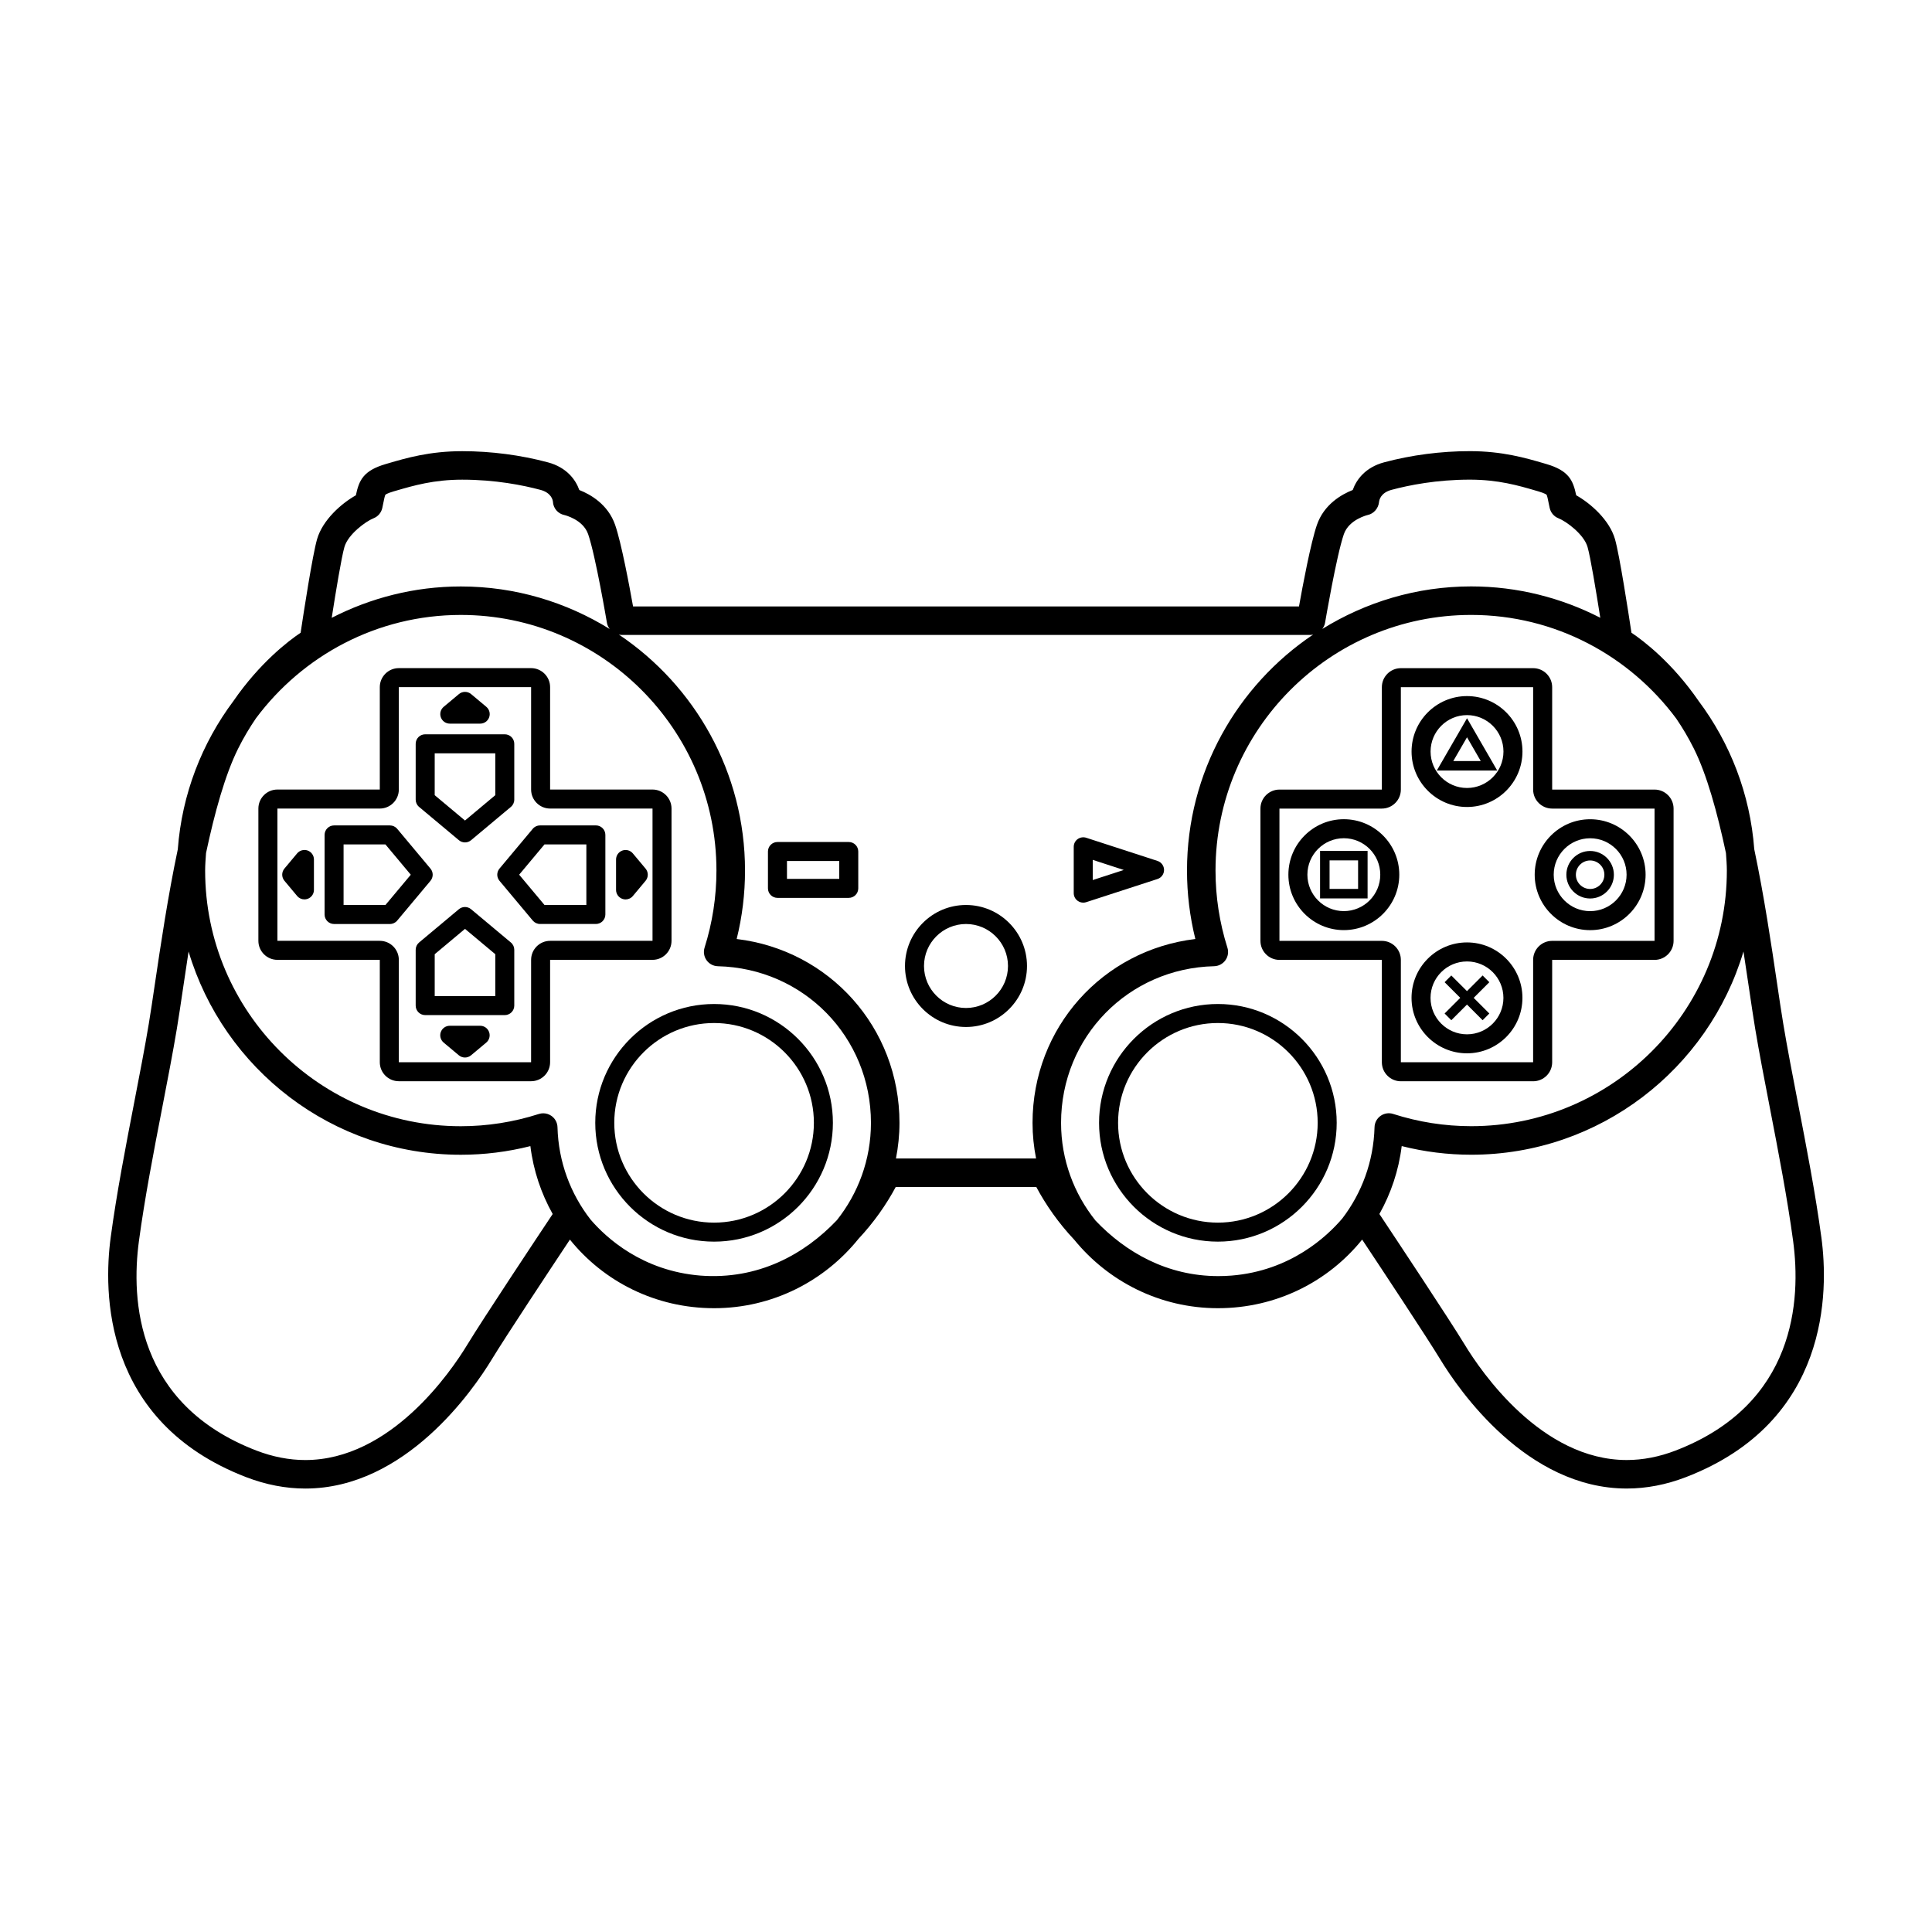 <?xml version="1.0" encoding="UTF-8"?>
<!-- Uploaded to: SVG Repo, www.svgrepo.com, Generator: SVG Repo Mixer Tools -->
<svg fill="#000000" width="800px" height="800px" version="1.1" viewBox="144 144 512 512" xmlns="http://www.w3.org/2000/svg">
 <g>
  <path d="m626.68 471.92c-1.559-11.586-3.945-23.922-6.254-35.852-1.422-7.359-2.793-14.418-3.84-20.73-0.488-2.898-1.023-6.539-1.637-10.676-1.516-10.27-3.445-23.246-6.051-35.598-1.098-14.664-6.402-28.137-14.727-39.273-6.973-10.125-14.559-15.934-17.82-18.117-0.816-5.406-3.16-20.625-4.367-24.812-1.457-5.047-6.414-9.445-10.273-11.609-0.836-3.977-1.961-6.543-7.934-8.289l-0.535-0.156c-4.941-1.445-11.094-3.25-19.73-3.25-7.621 0-15.473 1.023-22.707 2.961-4.934 1.32-7.336 4.555-8.316 7.332-2.906 1.148-7.609 3.777-9.496 9.262-1.641 4.777-3.758 16.055-4.746 21.594h-176.48c-0.988-5.535-3.098-16.816-4.746-21.594-1.891-5.477-6.586-8.113-9.496-9.254-0.984-2.777-3.387-6.012-8.316-7.332-7.234-1.941-15.086-2.961-22.703-2.961-8.637 0-14.785 1.797-19.723 3.246l-0.543 0.16c-5.977 1.742-7.094 4.312-7.93 8.289-3.859 2.156-8.816 6.559-10.277 11.609-1.211 4.191-3.551 19.406-4.363 24.812-3.258 2.18-10.832 7.981-17.801 18.082-8.332 11.145-13.652 24.633-14.75 39.312-2.609 12.363-4.539 25.352-6.062 35.625-0.609 4.121-1.148 7.758-1.629 10.645-1.047 6.301-2.414 13.34-3.836 20.691-2.309 11.941-4.699 24.289-6.258 35.891-1.91 14.211-2.238 48.863 35.922 63.539 5.195 1.996 10.461 3.012 15.652 3.012 26.555 0 44.516-26.156 49.387-34.172 3.621-5.961 15.23-23.504 20.738-31.801 8.969 11.129 22.707 18.18 38.219 18.18 15.453 0 29.242-7.188 38.25-18.375 4.035-4.312 7.359-9.039 9.875-13.742h37.258c2.562 4.793 5.934 9.613 10.055 13.977 9.016 11.062 22.727 18.141 38.074 18.141 15.512 0 29.25-7.055 38.223-18.184 5.508 8.293 17.113 25.84 20.738 31.801 4.871 8.016 22.832 34.172 49.387 34.172 5.195 0 10.461-1.012 15.652-3.012 38.164-14.676 37.84-49.324 35.922-63.543zm-33.789-129.54c3.457 6.941 6.227 16.992 8.504 27.688 0.105 1.535 0.238 3.074 0.238 4.637 0 37.359-30.395 67.746-67.754 67.746-7.019 0-13.969-1.094-20.68-3.246-1.129-0.367-2.371-0.172-3.34 0.516-0.969 0.691-1.562 1.793-1.594 2.984-0.25 9.16-3.41 17.492-8.543 24.203-4.074 4.781-13.75 13.871-29.32 15.133-1.199 0.098-2.383 0.141-3.547 0.141h-0.004c-13.617 0-24.605-6.379-32.512-14.695-5.711-7.113-9.148-16.117-9.148-25.922 0-22.742 17.82-40.977 40.57-41.508 1.188-0.031 2.293-0.613 2.988-1.582 0.691-0.969 0.887-2.203 0.523-3.336-2.09-6.613-3.148-13.492-3.148-20.43 0-37.359 30.391-67.746 67.746-67.746 22.262 0 41.996 10.844 54.355 27.473 1.625 2.383 3.203 5.012 4.664 7.945zm-92.758-56.812c1.359-3.934 6.309-5.082 6.332-5.09 1.617-0.336 2.836-1.805 2.996-3.445 0.055-0.562 0.457-2.453 3.301-3.215 4.606-1.234 11.941-2.707 20.746-2.707 7.551 0 12.898 1.562 17.602 2.941l0.543 0.156c1.855 0.543 2.195 0.898 2.207 0.906 0.156 0.227 0.371 1.305 0.527 2.09l0.301 1.43c0.273 1.23 1.137 2.246 2.309 2.707 2.117 0.836 6.762 4.273 7.719 7.613 0.766 2.648 2.266 11.707 3.375 18.758-10.281-5.269-21.895-8.309-34.223-8.309-14.473 0-27.957 4.176-39.441 11.273 0.336-0.465 0.613-0.973 0.715-1.57 0.035-0.18 3.023-17.82 4.992-23.539zm-168.88 112.91c0.691 0.969 1.797 1.551 2.988 1.582 22.746 0.535 40.57 18.766 40.57 41.508 0 9.75-3.394 18.703-9.035 25.797-8.605 9.07-20.883 15.852-36.164 14.68-15.391-1.25-24.922-9.984-29.105-14.848-5.266-6.758-8.516-15.195-8.766-24.484-0.031-1.184-0.621-2.293-1.594-2.984-0.645-0.457-1.41-0.695-2.188-0.695-0.387 0-0.777 0.059-1.152 0.18-6.715 2.152-13.672 3.246-20.688 3.246-37.359 0-67.754-30.391-67.754-67.746 0-1.57 0.133-3.109 0.238-4.656 2.273-10.691 5.047-20.727 8.5-27.668 1.473-2.961 3.082-5.621 4.727-8.035 12.363-16.586 32.062-27.391 54.289-27.391 37.359 0 67.746 30.391 67.746 67.746 0 6.949-1.059 13.82-3.148 20.43-0.352 1.137-0.156 2.371 0.535 3.34zm-95.977-109.52c0.961-3.336 5.606-6.777 7.723-7.613 1.168-0.457 2.035-1.477 2.309-2.707l0.297-1.43c0.156-0.785 0.371-1.859 0.527-2.086 0.012-0.016 0.352-0.367 2.211-0.91l0.547-0.156c4.711-1.375 10.051-2.938 17.602-2.938 8.805 0 16.141 1.473 20.75 2.707 2.836 0.762 3.238 2.648 3.289 3.117 0.074 1.727 1.309 3.188 3.004 3.543 0.051 0.012 4.973 1.137 6.332 5.09 1.977 5.723 4.957 23.363 4.988 23.539 0.102 0.598 0.379 1.113 0.715 1.578-11.488-7.106-24.973-11.273-39.441-11.273-12.328 0-23.938 3.039-34.219 8.309 1.098-7.055 2.602-16.121 3.367-18.77zm32.551 211.42c-4.352 7.164-20.32 30.547-42.93 30.547-4.262 0-8.613-0.848-12.941-2.508-31.938-12.281-33.223-40.031-31.145-55.484 1.531-11.383 3.898-23.617 6.191-35.457 1.438-7.422 2.812-14.531 3.871-20.887 0.488-2.922 1.031-6.606 1.652-10.781 0.441-3.004 0.926-6.262 1.449-9.652 9.262 31.105 38.082 53.867 72.156 53.867 6.219 0 12.395-0.77 18.426-2.293 0.801 6.504 2.871 12.57 5.91 17.996-4.285 6.426-18.434 27.738-22.641 34.652zm113.61-49.363c0.598-3.059 0.934-6.211 0.934-9.445 0-25.258-18.594-45.805-43.145-48.723 1.473-5.926 2.211-12 2.211-18.133 0-26.043-13.297-49.031-33.449-62.559 0.203 0.031 0.387 0.105 0.594 0.105h182.84c0.207 0 0.395-0.074 0.594-0.105-20.152 13.527-33.449 36.516-33.449 62.559 0 6.125 0.742 12.203 2.211 18.133-24.551 2.918-43.145 23.473-43.145 48.723 0 3.234 0.332 6.387 0.938 9.445zm206.61 77.398c-4.324 1.664-8.68 2.508-12.938 2.508-22.605 0-38.578-23.383-42.93-30.547-4.203-6.914-18.355-28.223-22.625-34.652 3.043-5.43 5.113-11.496 5.91-18 6.027 1.523 12.203 2.293 18.418 2.293 34.074 0 62.895-22.762 72.156-53.863 0.523 3.375 1.004 6.625 1.445 9.617 0.621 4.188 1.164 7.875 1.652 10.812 1.062 6.375 2.438 13.496 3.879 20.93 2.289 11.824 4.656 24.047 6.188 35.418 2.07 15.449 0.785 43.199-31.156 55.484z"/>
  <path d="m321.96 393.33v-35.055c0-2.777-2.262-5.039-5.039-5.039h-27.137v-27.137c0-2.777-2.262-5.039-5.039-5.039h-35.055c-2.777 0-5.039 2.262-5.039 5.039v27.137h-27.137c-2.777 0-5.039 2.262-5.039 5.039v35.055c0 2.777 2.262 5.039 5.039 5.039h27.137v27.129c0 2.781 2.262 5.039 5.039 5.039h35.055c2.777 0 5.039-2.258 5.039-5.039v-27.129h27.137c2.777 0 5.039-2.258 5.039-5.039zm-37.211 5.039-0.004 27.129h-35.051v-27.129c0-2.777-2.262-5.039-5.039-5.039h-27.137v-35.055h27.137c2.777 0 5.039-2.262 5.039-5.039v-27.137h35.055v27.137c0 2.777 2.262 5.039 5.039 5.039h27.137v35.055h-27.137c-2.777 0-5.039 2.262-5.039 5.039z"/>
  <path d="m555.34 326.11c0-2.777-2.258-5.039-5.039-5.039h-35.055c-2.781 0-5.039 2.262-5.039 5.039v27.137h-27.137c-2.781 0-5.039 2.262-5.039 5.039v35.055c0 2.777 2.258 5.039 5.039 5.039h27.137v27.129c0 2.781 2.258 5.039 5.039 5.039h35.055c2.781 0 5.039-2.258 5.039-5.039v-27.129h27.137c2.781 0 5.039-2.262 5.039-5.039v-35.055c0-2.777-2.258-5.039-5.039-5.039h-27.137zm27.133 32.172v35.055h-27.137c-2.781 0-5.039 2.262-5.039 5.039l-0.004 27.129h-35.051v-27.129c0-2.777-2.258-5.039-5.039-5.039h-27.137v-35.055h27.137c2.781 0 5.039-2.262 5.039-5.039v-27.137h35.055v27.137c0 2.777 2.258 5.039 5.039 5.039z"/>
  <path d="m301.75 441.56c0 17.359 14.125 31.488 31.488 31.488 17.363 0 31.488-14.125 31.488-31.488 0-17.359-14.125-31.488-31.488-31.488-17.359 0-31.488 14.129-31.488 31.488zm31.488-26.449c14.586 0 26.449 11.863 26.449 26.449s-11.863 26.449-26.449 26.449c-14.586 0-26.449-11.863-26.449-26.449s11.867-26.449 26.449-26.449z"/>
  <path d="m466.75 410.07c-17.363 0-31.488 14.129-31.488 31.488s14.125 31.488 31.488 31.488c17.359 0 31.488-14.125 31.488-31.488 0-17.359-14.129-31.488-31.488-31.488zm0 57.938c-14.586 0-26.449-11.863-26.449-26.449s11.863-26.449 26.449-26.449c14.586 0 26.449 11.863 26.449 26.449s-11.863 26.449-26.449 26.449z"/>
  <path d="m400 383.83c-8.918 0-16.168 7.25-16.168 16.168 0 8.914 7.25 16.164 16.168 16.164 8.914 0 16.164-7.25 16.164-16.164 0-8.918-7.25-16.168-16.164-16.168zm0 27.297c-6.137 0-11.129-4.992-11.129-11.129s4.992-11.129 11.129-11.129 11.129 4.992 11.129 11.129-4.992 11.129-11.129 11.129z"/>
  <path d="m368.93 367.14h-18.895c-1.391 0-2.519 1.129-2.519 2.519v9.766c0 1.391 1.129 2.519 2.519 2.519h18.895c1.391 0 2.519-1.129 2.519-2.519v-9.766c0-1.391-1.125-2.519-2.519-2.519zm-2.519 9.766h-13.855v-4.727h13.855z"/>
  <path d="m431.07 383.21c0.262 0 0.523-0.039 0.777-0.121l18.895-6.141c1.039-0.336 1.742-1.305 1.742-2.398s-0.707-2.062-1.742-2.398l-18.895-6.141c-0.754-0.242-1.602-0.109-2.258 0.359-0.656 0.473-1.039 1.234-1.039 2.039v12.281c0 0.805 0.383 1.566 1.039 2.035 0.438 0.316 0.953 0.484 1.48 0.484zm2.516-11.336 8.227 2.676-8.227 2.672z"/>
  <path d="m301.91 362.74h-14.793c-0.746 0-1.457 0.328-1.93 0.902l-8.82 10.543c-0.785 0.938-0.785 2.297 0 3.234l8.82 10.543c0.48 0.574 1.184 0.902 1.93 0.902h14.793c1.391 0 2.519-1.129 2.519-2.519v-21.09c0-1.387-1.125-2.516-2.519-2.516zm-2.519 21.09h-11.094l-6.715-8.027 6.715-8.027h11.094z"/>
  <path d="m265.61 366.66c0.469 0.395 1.043 0.59 1.617 0.59 0.574 0 1.148-0.195 1.617-0.59l10.543-8.82c0.574-0.48 0.902-1.184 0.902-1.93v-14.793c0-1.391-1.129-2.519-2.519-2.519h-21.09c-1.391 0-2.519 1.129-2.519 2.519v14.793c0 0.746 0.328 1.457 0.902 1.93zm-6.406-23.023h16.051v11.094l-8.027 6.715-8.027-6.715z"/>
  <path d="m258.08 374.19-8.82-10.543c-0.48-0.574-1.184-0.902-1.93-0.902h-14.793c-1.391 0-2.519 1.129-2.519 2.519v21.09c0 1.391 1.129 2.519 2.519 2.519h14.793c0.746 0 1.457-0.328 1.93-0.902l8.82-10.543c0.785-0.941 0.785-2.301 0-3.238zm-11.934 9.645h-11.094v-16.051h11.094l6.715 8.027z"/>
  <path d="m311.71 370.16c-0.68-0.816-1.793-1.113-2.793-0.75-0.992 0.363-1.656 1.305-1.656 2.367v8.062c0 1.059 0.664 2.004 1.664 2.367 0.281 0.102 0.57 0.152 0.855 0.152 0.73 0 1.445-0.316 1.93-0.902l3.371-4.031c0.785-0.938 0.785-2.297 0-3.234z"/>
  <path d="m263.2 335.77h8.062c1.059 0 2.004-0.664 2.367-1.664 0.363-0.992 0.059-2.109-0.75-2.793l-4.031-3.371c-0.938-0.785-2.301-0.781-3.234 0l-4.031 3.371c-0.816 0.68-1.113 1.793-0.75 2.793 0.359 1.004 1.309 1.664 2.367 1.664z"/>
  <path d="m225.54 369.4c-0.988-0.352-2.109-0.059-2.793 0.75l-3.371 4.031c-0.785 0.938-0.781 2.297 0 3.234l3.371 4.031c0.488 0.586 1.199 0.902 1.93 0.902 0.289 0 0.578-0.051 0.863-0.152 0.992-0.363 1.656-1.305 1.656-2.367v-8.062c0-1.059-0.664-2-1.656-2.367z"/>
  <path d="m271.25 415.84h-8.062c-1.059 0-2.004 0.664-2.367 1.656-0.363 0.996-0.066 2.109 0.75 2.797l4.031 3.375c0.469 0.387 1.043 0.586 1.617 0.586s1.148-0.195 1.617-0.59l4.031-3.371c0.812-0.684 1.109-1.797 0.746-2.797-0.363-0.996-1.301-1.656-2.363-1.656z"/>
  <path d="m268.84 384.95c-0.938-0.781-2.297-0.781-3.234 0l-10.543 8.82c-0.574 0.48-0.902 1.184-0.902 1.93v14.793c0 1.391 1.129 2.519 2.519 2.519h21.09c1.391 0 2.519-1.129 2.519-2.519v-14.793c0-0.746-0.328-1.457-0.902-1.93zm6.414 23.023h-16.051v-11.098l8.027-6.715 8.027 6.715z"/>
  <path d="m532.77 328.47c-8.098 0-14.691 6.594-14.691 14.695 0 8.102 6.594 14.695 14.691 14.695 8.105 0 14.699-6.594 14.699-14.695 0-8.102-6.594-14.695-14.699-14.695zm0 24.352c-5.324 0-9.652-4.332-9.652-9.656 0-5.324 4.328-9.656 9.652-9.656 5.332 0 9.664 4.332 9.664 9.656-0.004 5.324-4.34 9.656-9.664 9.656z"/>
  <path d="m500.13 361.1c-8.102 0-14.695 6.594-14.695 14.699 0 8.102 6.594 14.691 14.695 14.691 8.102 0 14.695-6.59 14.695-14.691 0.004-8.102-6.594-14.699-14.695-14.699zm0 24.355c-5.324 0-9.656-4.328-9.656-9.652 0-5.332 4.332-9.664 9.656-9.664 5.324 0 9.656 4.332 9.656 9.664 0.004 5.324-4.328 9.652-9.656 9.652z"/>
  <path d="m532.77 393.75c-8.105 0-14.699 6.594-14.699 14.695 0 8.102 6.594 14.695 14.699 14.695 8.098 0 14.691-6.594 14.691-14.695 0-8.102-6.594-14.695-14.691-14.695zm0 24.355c-5.332 0-9.664-4.332-9.664-9.656 0-5.324 4.332-9.656 9.664-9.656 5.324 0 9.652 4.332 9.652 9.656 0.004 5.324-4.332 9.656-9.652 9.656z"/>
  <path d="m550.71 375.8c0 8.105 6.594 14.699 14.695 14.699 8.102 0 14.695-6.594 14.695-14.699 0-8.102-6.594-14.691-14.695-14.691-8.098 0-14.695 6.59-14.695 14.691zm14.695-9.652c5.324 0 9.656 4.328 9.656 9.652 0 5.332-4.332 9.664-9.656 9.664-5.324 0-9.656-4.332-9.656-9.664 0-5.32 4.332-9.652 9.656-9.652z"/>
  <path d="m493.83 382.09h12.594v-12.594h-12.594zm2.519-10.078h7.559v7.559h-7.559z"/>
  <path d="m565.4 382.11c3.473 0 6.297-2.828 6.297-6.297 0-3.473-2.828-6.297-6.297-6.297-3.473 0-6.297 2.828-6.297 6.297s2.828 6.297 6.297 6.297zm0-10.078c2.082 0 3.777 1.691 3.777 3.777 0 2.086-1.699 3.777-3.777 3.777-2.082 0-3.777-1.691-3.777-3.777 0-2.082 1.699-3.777 3.777-3.777z"/>
  <path d="m524.77 348.2h16.012l-8.004-13.855zm4.367-2.519 3.637-6.297 3.637 6.297z"/>
  <path d="m536.91 402.51-4.148 4.148-4.152-4.148-1.777 1.785 4.148 4.144-4.148 4.148 1.777 1.781 4.152-4.148 4.148 4.148 1.777-1.781-4.148-4.148 4.148-4.144z"/>
 </g>
</svg>
